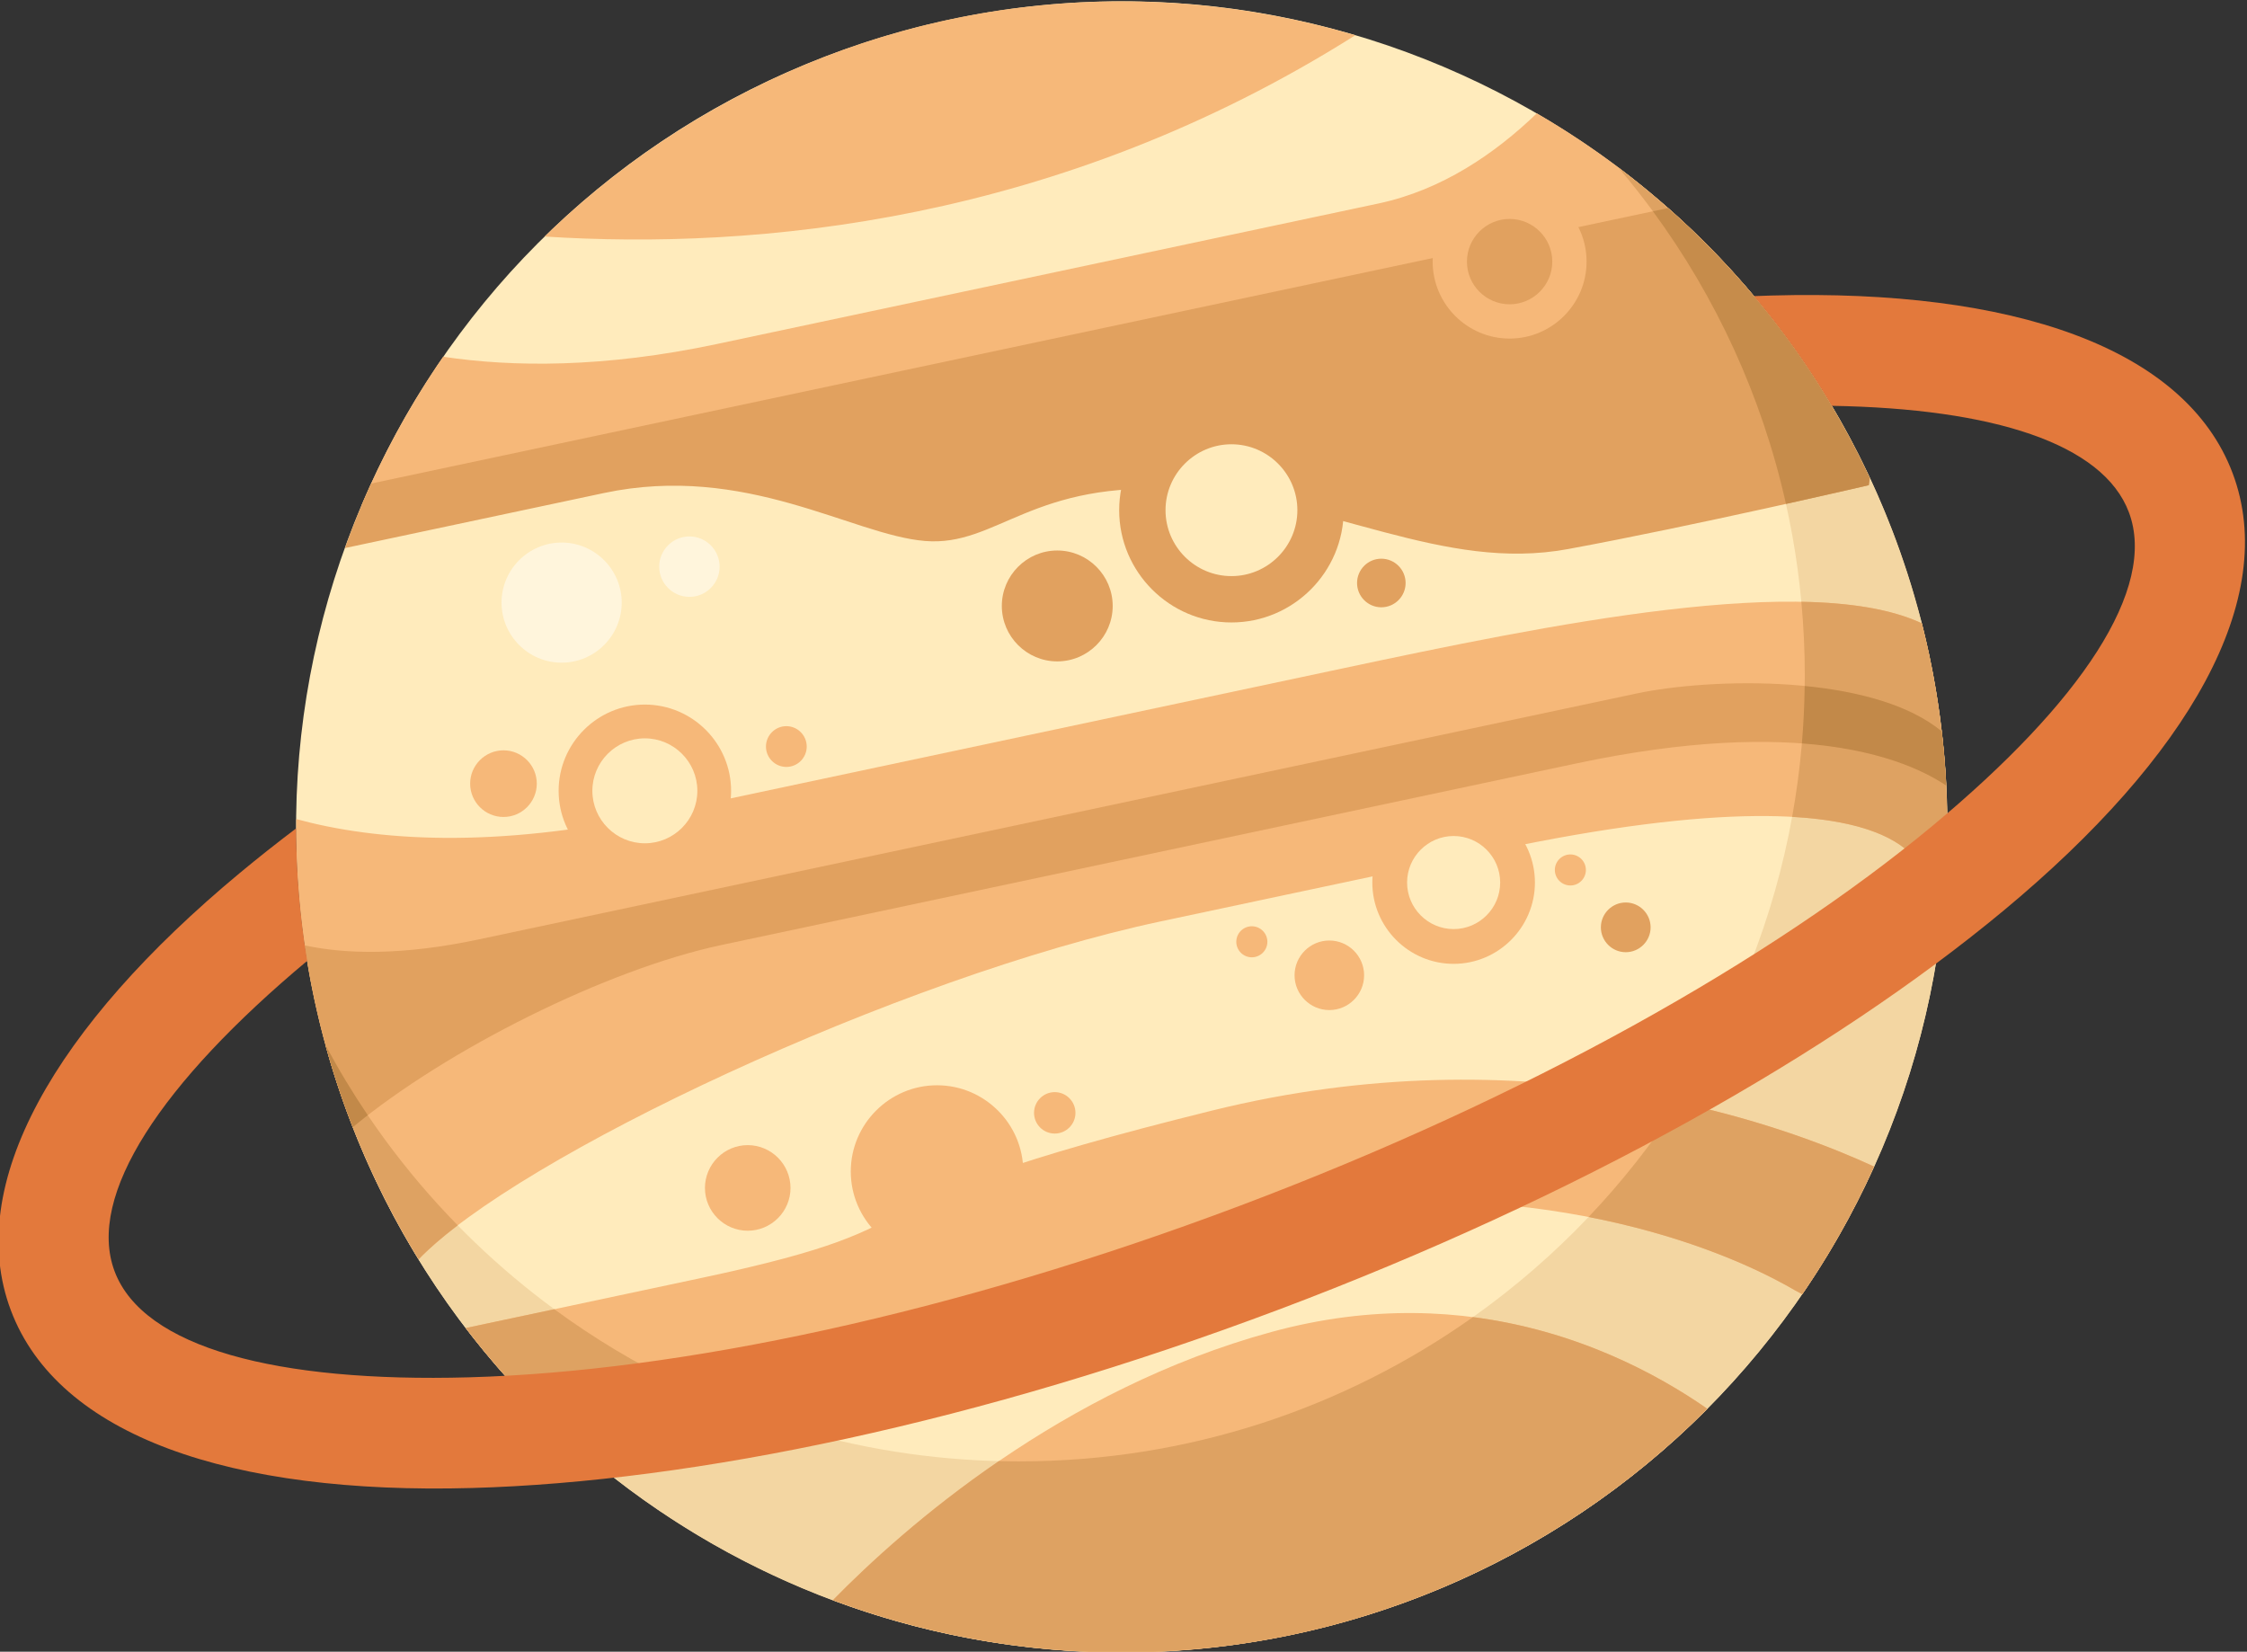 <?xml version="1.0" encoding="UTF-8" standalone="no"?>
<!-- Created with Inkscape (http://www.inkscape.org/) -->

<svg
   version="1.1"
   id="svg2"
   width="172.304"
   height="126.655"
   viewBox="0 0 172.304 126.655"
   sodipodi:docname="planet-6.svg"
   inkscape:version="1.2.2 (732a01da63, 2022-12-09)"
   xmlns:inkscape="http://www.inkscape.org/namespaces/inkscape"
   xmlns:sodipodi="http://sodipodi.sourceforge.net/DTD/sodipodi-0.dtd"
   xmlns="http://www.w3.org/2000/svg"
   xmlns:svg="http://www.w3.org/2000/svg">
  <rect x="0" y="0" width="172.304" height="126.655" fill="#333333" stroke="none"/>
  <defs
     id="defs6">
    <clipPath
       clipPathUnits="userSpaceOnUse"
       id="clipPath20">
      <path
         d="M 0,500 H 500 V 0 H 0 Z"
         id="path18" />
    </clipPath>
    <clipPath
       clipPathUnits="userSpaceOnUse"
       id="clipPath32">
      <path
         d="M 0,500 H 500 V 0 H 0 Z"
         id="path30" />
    </clipPath>
    <clipPath
       clipPathUnits="userSpaceOnUse"
       id="clipPath1068">
      <path
         d="M 0,500 H 500 V 0 H 0 Z"
         id="path1066" />
    </clipPath>
  </defs>
  <sodipodi:namedview
     id="namedview4"
     pagecolor="#505050"
     bordercolor="#ffffff"
     borderopacity="1"
     inkscape:showpageshadow="0"
     inkscape:pageopacity="0"
     inkscape:pagecheckerboard="1"
     inkscape:deskcolor="#505050"
     showgrid="false"
     inkscape:zoom="1.2435"
     inkscape:cx="-124.24608"
     inkscape:cy="64.334541"
     inkscape:window-width="1920"
     inkscape:window-height="1017"
     inkscape:window-x="1912"
     inkscape:window-y="-8"
     inkscape:window-maximized="1"
     inkscape:current-layer="g28">
    <inkscape:page
       x="0"
       y="0"
       id="page8"
       width="172.304"
       height="126.655" />
  </sodipodi:namedview>
  <g
     id="g10"
     inkscape:groupmode="layer"
     inkscape:label="Page 1"
     transform="matrix(1.333,0,0,-1.333,-454.351,396.662)">
    <g
       id="g26">
      <g
         id="g28"
         clip-path="url(#clipPath32)">
        <g
           id="g1707">
          <g
             id="g614"
             transform="translate(391.853,295.518)">
            <path
               d="m 0,0 c -25.139,-7.47 -39.462,-33.902 -31.992,-59.04 7.469,-25.138 33.901,-39.462 59.039,-31.993 25.139,7.47 39.463,33.902 31.994,59.04 C 51.571,-6.855 25.139,7.469 0,0"
               style="fill:#ffebbc;fill-opacity:1;fill-rule:evenodd;stroke:none"
               id="path616" />
          </g>
          <g
             id="g618"
             transform="translate(444.671,258.701)">
            <path
               d="m 0,0 c 0,-24.962 -20.235,-45.197 -45.197,-45.197 -17.286,0 -32.304,9.703 -39.907,23.96 5.5,-20.141 23.926,-34.946 45.811,-34.946 26.224,0 47.482,21.257 47.482,47.482 0,15.498 -7.424,29.262 -18.91,37.929 C -4.033,21.347 0,11.145 0,0"
               style="fill:#f3d6a2;fill-opacity:1;fill-rule:evenodd;stroke:none"
               id="path620" />
          </g>
          <g
             id="g622"
             transform="translate(371.977,216.239)">
            <path
               d="m 0,0 19.042,4.043 c 9.046,1.923 7.54,4.172 21.207,7.076 13.667,2.902 25.675,-0.404 31.888,-4.017 0.141,-0.082 0.278,-0.156 0.415,-0.225 1.596,2.331 2.974,4.791 4.126,7.348 -5.593,2.577 -19.92,7.713 -38.079,3.221 C 15.069,11.627 24.833,11.131 9.199,7.812 L -4.339,4.935 C -2.995,3.173 -1.543,1.527 0,0 m -14.086,34.214 c 4.557,-1.242 11.229,-1.732 20.694,0.278 22.517,4.783 26.548,5.639 39.43,8.375 11.832,2.515 26.923,5.632 33.389,2.608 1.246,-4.879 1.681,-9.854 1.364,-14.747 l -1.087,-0.747 c 0,0 1.483,8.021 -24.868,2.424 C 28.484,26.809 51.591,31.716 35.662,28.333 20.628,25.139 -1.394,14.787 -7.046,8.889 c -0.439,0.714 -0.861,1.442 -1.267,2.187 -4.003,7.361 -5.855,15.316 -5.773,23.138 m 8.451,26.597 c 4.015,-0.601 9.252,-0.648 15.746,0.731 17.404,3.697 28.416,6.036 38.052,8.083 3.656,0.776 6.721,2.879 9.115,5.187 6.655,-3.862 12.447,-9.387 16.688,-16.369 l -2.82,1.678 -81.487,-7.885 c 1.265,2.998 2.838,5.874 4.706,8.575 m 5.837,6.915 C 12.323,66.946 29.714,68.494 46.836,79.304 35.187,82.741 22.227,81.736 10.715,75.475 6.775,73.332 3.261,70.712 0.202,67.726 m 16.583,-78.445 c 4.153,4.236 13.154,12.13 25.233,15.43 11.629,3.179 20.605,-1.314 25.073,-4.423 -3.172,-3.189 -6.85,-5.98 -11.005,-8.239 -12.572,-6.838 -26.869,-7.406 -39.301,-2.768"
               style="fill:#f6b879;fill-opacity:1;fill-rule:evenodd;stroke:none"
               id="path624" />
          </g>
          <g
             id="g626"
             transform="translate(444.114,277.467)">
            <path
               d="m 0,0 c -2.832,3.987 -6.264,7.52 -10.164,10.462 2.972,-3.501 5.417,-7.461 7.221,-11.757 l 1.951,0.189 2.82,-1.678 C 1.246,-1.829 0.638,-0.9 0,0 m -76.935,-50.384 c -3.002,3.065 -5.57,6.554 -7.606,10.37 0.947,-3.454 2.306,-6.854 4.091,-10.137 0.405,-0.745 0.827,-1.474 1.266,-2.188 0.583,0.608 1.343,1.264 2.249,1.955 m 12.765,-9.152 c -2.543,1.221 -4.955,2.671 -7.207,4.326 l -5.095,-1.082 c 1.335,-1.744 2.788,-3.393 4.346,-4.933 z m 57.479,16.215 c -1.527,-2.354 -3.265,-4.558 -5.191,-6.583 4.921,-0.957 9.018,-2.556 11.881,-4.222 0.139,-0.081 0.274,-0.152 0.408,-0.221 0.498,0.725 0.979,1.461 1.437,2.214 l 0.067,0.112 c 0.137,0.223 0.27,0.451 0.402,0.679 0.817,1.408 1.561,2.858 2.227,4.339 -2.336,1.077 -6.201,2.602 -11.231,3.682 m 7.248,24.555 c 0,-2.773 -0.252,-5.486 -0.729,-8.121 8.453,-0.473 7.738,-4.359 7.738,-4.359 l 1.08,0.742 c 0.065,1.006 0.1,2.017 0.1,3.037 0,3.617 -0.404,7.139 -1.17,10.525 l -0.01,0.044 -0.021,0.09 -0.081,0.347 c -0.057,0.236 -0.114,0.473 -0.175,0.708 -1.755,0.82 -4.143,1.189 -6.931,1.239 0.131,-1.399 0.199,-2.818 0.199,-4.252 m -55.91,-53.18 c 2.062,2.102 5.317,5.105 9.548,8 0.387,-0.01 0.775,-0.017 1.164,-0.017 9.727,0 18.735,3.072 26.109,8.3 5.989,-0.772 10.639,-3.297 13.475,-5.271 -1.896,-1.91 -3.953,-3.658 -6.149,-5.224 l -0.114,-0.081 c -0.224,-0.157 -0.451,-0.314 -0.677,-0.467 l -0.482,-0.323 -0.18,-0.121 c -1.094,-0.717 -2.224,-1.393 -3.393,-2.029 -2.927,-1.592 -5.951,-2.845 -9.021,-3.771 l -0.176,-0.054 c -0.26,-0.075 -0.52,-0.15 -0.781,-0.224 -0.224,-0.061 -0.449,-0.122 -0.673,-0.181 l -0.231,-0.061 c -3.773,-0.967 -7.727,-1.478 -11.802,-1.478 -1.669,0 -3.318,0.086 -4.942,0.255 l -0.192,0.019 c -0.223,0.025 -0.443,0.05 -0.663,0.077 -3.701,0.459 -7.333,1.351 -10.82,2.651"
               style="fill:#dea262;fill-opacity:1;fill-rule:evenodd;stroke:none"
               id="path628" />
          </g>
          <g
             id="g630"
             transform="translate(358.374,243.188)">
            <path
               d="m 0,0 c 2.408,-0.517 5.663,-0.581 10.031,0.346 13.667,2.903 25.662,5.451 37.658,7.999 11.996,2.548 23.992,5.096 28.909,6.14 4.263,0.906 13.536,1.173 17.579,-2.175 0.121,-1.04 0.21,-2.081 0.261,-3.121 -2.369,1.589 -8.387,4.016 -21.303,1.273 C 55.142,6.64 33.608,2.066 23.974,0.02 17.372,-1.383 8.174,-5.988 2.77,-10.458 1.428,-7.035 0.511,-3.528 0,0"
               style="fill:#e1a15f;fill-opacity:1;fill-rule:evenodd;stroke:none"
               id="path632" />
          </g>
          <g
             id="g634"
             transform="translate(362.005,233.419)">
            <path
               d="M 0,0 C -0.296,-0.23 -0.584,-0.461 -0.861,-0.689 -1.474,0.87 -1.996,2.445 -2.432,4.034 -1.69,2.645 -0.878,1.298 0,0 m 82.659,24.691 c 3.067,-0.299 6.023,-1.073 7.88,-2.607 0.12,-1.03 0.205,-2.069 0.257,-3.118 -1.364,0.912 -3.927,2.095 -8.298,2.421 0.093,1.091 0.147,2.193 0.161,3.304"
               style="fill:#c28949;fill-opacity:1;fill-rule:evenodd;stroke:none"
               id="path636" />
          </g>
          <g
             id="g638"
             transform="translate(360.69,266.043)">
            <path
               d="m 0,0 14.9,3.166 c 8.162,1.732 14.283,-2.414 18.467,-2.758 4.184,-0.344 6.128,3.562 14.79,2.936 8.663,-0.625 14.981,-4.731 22.199,-3.402 7.22,1.329 17.306,3.675 17.306,3.675 L 87.72,4.024 C 87.31,4.905 86.871,5.779 86.401,6.644 83.673,11.66 80.17,15.988 76.123,19.561 L 43.808,12.696 1.507,3.711 C 0.952,2.495 0.449,1.257 0,0"
               style="fill:#e1a15f;fill-opacity:1;fill-rule:evenodd;stroke:none"
               id="path640" />
          </g>
          <g
             id="g642"
             transform="translate(443.587,268.582)">
            <path
               d="M 0,0 C 2.808,0.623 4.765,1.078 4.765,1.078 L 4.822,1.485 C 4.412,2.366 3.974,3.24 3.504,4.104 2.701,5.578 1.834,6.993 0.903,8.347 L 0.645,8.721 0.626,8.747 c -2.144,3.04 -4.634,5.816 -7.415,8.272 L -7.654,16.835 C -4.025,11.893 -1.379,6.185 0,0"
               style="fill:#c68c4b;fill-opacity:1;fill-rule:evenodd;stroke:none"
               id="path644" />
          </g>
          <g
             id="g650"
             transform="translate(441.75,280.537)">
            <path
               d="m 0,0 c 0.339,0.014 0.675,0.024 1.009,0.034 13.86,0.385 23.797,-2.99 26.521,-10.216 2.722,-7.224 -2.515,-16.316 -13.184,-25.175 -9.851,-8.182 -24.519,-16.474 -41.664,-22.937 l -0.007,-0.001 c -17.146,-6.462 -33.634,-9.914 -46.428,-10.269 -13.862,-0.385 -23.799,2.99 -26.522,10.216 -2.722,7.224 2.514,16.316 13.183,25.175 1.026,0.852 2.102,1.703 3.226,2.554 0.007,-2.525 0.214,-5.07 0.636,-7.621 -8.374,-7.001 -12.72,-13.498 -11.078,-17.862 1.657,-4.394 9.325,-6.402 20.379,-6.095 12.121,0.337 27.866,3.655 44.362,9.872 16.501,6.22 30.519,14.118 39.844,21.862 8.507,7.066 12.943,13.636 11.285,18.034 -1.486,3.944 -7.815,5.964 -17.085,6.117 C 3.148,-4.069 1.649,-1.961 0,0"
               style="fill:#e3793c;fill-opacity:1;fill-rule:evenodd;stroke:none"
               id="path652" />
          </g>
          <g
             id="g654"
             transform="translate(411.688,261.764)">
            <path
               d="m 0,0 c 3.557,0 6.458,2.901 6.458,6.457 0,3.557 -2.901,6.458 -6.458,6.458 -3.557,0 -6.458,-2.901 -6.458,-6.458 C -6.458,2.901 -3.557,0 0,0"
               style="fill:#e1a15f;fill-opacity:1;fill-rule:evenodd;stroke:none"
               id="path656" />
          </g>
          <g
             id="g658"
             transform="translate(411.688,264.43)">
            <path
               d="M 0,0 C 2.089,0 3.793,1.703 3.793,3.792 3.793,5.88 2.089,7.584 0,7.584 -2.089,7.584 -3.792,5.88 -3.792,3.792 -3.792,1.703 -2.089,0 0,0"
               style="fill:#ffebbc;fill-opacity:1;fill-rule:evenodd;stroke:none"
               id="path660" />
          </g>
          <g
             id="g662"
             transform="translate(401.667,259.524)">
            <path
               d="m 0,0 c 1.758,0 3.19,1.433 3.19,3.189 0,1.757 -1.432,3.19 -3.19,3.19 -1.756,0 -3.188,-1.433 -3.188,-3.19 C -3.188,1.433 -1.756,0 0,0"
               style="fill:#e1a15f;fill-opacity:1;fill-rule:evenodd;stroke:none"
               id="path664" />
          </g>
          <g
             id="g666"
             transform="translate(420.31,262.636)">
            <path
               d="M 0,0 C 0.77,0 1.397,0.628 1.397,1.397 1.397,2.168 0.77,2.796 0,2.796 -0.77,2.796 -1.396,2.168 -1.396,1.397 -1.396,0.628 -0.77,0 0,0"
               style="fill:#e1a15f;fill-opacity:1;fill-rule:evenodd;stroke:none"
               id="path668" />
          </g>
          <g
             id="g670"
             transform="translate(427.69,278.094)">
            <path
               d="M 0,0 C 2.438,0 4.427,1.989 4.427,4.428 4.427,6.866 2.438,8.854 0,8.854 -2.438,8.854 -4.427,6.866 -4.427,4.428 -4.427,1.989 -2.438,0 0,0"
               style="fill:#f6b879;fill-opacity:1;fill-rule:evenodd;stroke:none"
               id="path672" />
          </g>
          <g
             id="g674"
             transform="translate(427.69,280.066)">
            <path
               d="M 0,0 C 1.353,0 2.455,1.103 2.455,2.455 2.455,3.808 1.353,4.91 0,4.91 -1.352,4.91 -2.455,3.808 -2.455,2.455 -2.455,1.103 -1.352,0 0,0"
               style="fill:#e1a15f;fill-opacity:1;fill-rule:evenodd;stroke:none"
               id="path676" />
          </g>
          <g
             id="g678"
             transform="translate(434.371,242.795)">
            <path
               d="M 0,0 C 0.787,0 1.43,0.643 1.43,1.43 1.43,2.218 0.787,2.86 0,2.86 -0.788,2.86 -1.431,2.218 -1.431,1.43 -1.431,0.643 -0.788,0 0,0"
               style="fill:#e1a15f;fill-opacity:1;fill-rule:evenodd;stroke:none"
               id="path680" />
          </g>
          <g
             id="g682"
             transform="translate(424.47,242.125)">
            <path
               d="m 0,0 c 2.576,0 4.676,2.103 4.676,4.678 0,2.576 -2.1,4.676 -4.676,4.676 -2.577,0 -4.678,-2.1 -4.678,-4.676 C -4.678,2.103 -2.577,0 0,0"
               style="fill:#f6b879;fill-opacity:1;fill-rule:evenodd;stroke:none"
               id="path684" />
          </g>
          <g
             id="g686"
             transform="translate(424.47,244.125)">
            <path
               d="M 0,0 C 1.475,0 2.677,1.203 2.677,2.678 2.677,4.152 1.475,5.354 0,5.354 -1.475,5.354 -2.678,4.152 -2.678,2.678 -2.678,1.203 -1.475,0 0,0"
               style="fill:#ffebbc;fill-opacity:1;fill-rule:evenodd;stroke:none"
               id="path688" />
          </g>
          <g
             id="g690"
             transform="translate(417.319,239.466)">
            <path
               d="M 0,0 C 1.102,0 2.001,0.899 2.001,2.001 2.001,3.103 1.102,4.002 0,4.002 -1.102,4.002 -2,3.103 -2,2.001 -2,0.899 -1.102,0 0,0"
               style="fill:#f6b879;fill-opacity:1;fill-rule:evenodd;stroke:none"
               id="path692" />
          </g>
          <g
             id="g694"
             transform="translate(412.86,242.501)">
            <path
               d="M 0,0 C 0.493,0 0.895,0.401 0.895,0.892 0.895,1.385 0.493,1.786 0,1.786 -0.491,1.786 -0.893,1.385 -0.893,0.892 -0.893,0.401 -0.491,0 0,0"
               style="fill:#f6b879;fill-opacity:1;fill-rule:evenodd;stroke:none"
               id="path696" />
          </g>
          <g
             id="g698"
             transform="translate(431.185,246.633)">
            <path
               d="M 0,0 C 0.492,0 0.893,0.401 0.893,0.894 0.893,1.385 0.492,1.786 0,1.786 -0.491,1.786 -0.893,1.385 -0.893,0.894 -0.893,0.401 -0.491,0 0,0"
               style="fill:#f6b879;fill-opacity:1;fill-rule:evenodd;stroke:none"
               id="path700" />
          </g>
          <g
             id="g702"
             transform="translate(373.156,259.45)">
            <path
               d="M 0,0 C 1.904,0 3.457,1.552 3.457,3.455 3.457,5.358 1.904,6.911 0,6.911 -1.903,6.911 -3.456,5.358 -3.456,3.455 -3.456,1.552 -1.903,0 0,0"
               style="fill:#fff5dc;fill-opacity:1;fill-rule:evenodd;stroke:none"
               id="path704" />
          </g>
          <g
             id="g706"
             transform="translate(380.508,263.236)">
            <path
               d="M 0,0 C 0.958,0 1.737,0.78 1.737,1.737 1.737,2.695 0.958,3.476 0,3.476 -0.957,3.476 -1.738,2.695 -1.738,1.737 -1.738,0.78 -0.957,0 0,0"
               style="fill:#fff5dc;fill-opacity:1;fill-rule:evenodd;stroke:none"
               id="path708" />
          </g>
          <g
             id="g710"
             transform="translate(377.944,247.118)">
            <path
               d="M 0,0 C 2.732,0 4.961,2.229 4.961,4.961 4.961,7.693 2.732,9.922 0,9.922 -2.733,9.922 -4.96,7.693 -4.96,4.961 -4.96,2.229 -2.733,0 0,0"
               style="fill:#f6b879;fill-opacity:1;fill-rule:evenodd;stroke:none"
               id="path712" />
          </g>
          <g
             id="g714"
             transform="translate(369.812,250.574)">
            <path
               d="M 0,0 C 1.056,0 1.916,0.861 1.916,1.917 1.916,2.973 1.056,3.834 0,3.834 -1.056,3.834 -1.918,2.973 -1.918,1.917 -1.918,0.861 -1.056,0 0,0"
               style="fill:#f6b879;fill-opacity:1;fill-rule:evenodd;stroke:none"
               id="path716" />
          </g>
          <g
             id="g718"
             transform="translate(386.084,253.453)">
            <path
               d="M 0,0 C 0.645,0 1.172,0.526 1.172,1.172 1.172,1.817 0.645,2.345 0,2.345 -0.646,2.345 -1.173,1.817 -1.173,1.172 -1.173,0.526 -0.646,0 0,0"
               style="fill:#f6b879;fill-opacity:1;fill-rule:evenodd;stroke:none"
               id="path720" />
          </g>
          <g
             id="g722"
             transform="translate(377.944,249.06)">
            <path
               d="M 0,0 C 1.663,0 3.02,1.356 3.02,3.019 3.02,4.681 1.663,6.037 0,6.037 -1.662,6.037 -3.019,4.681 -3.019,3.019 -3.019,1.356 -1.662,0 0,0"
               style="fill:#ffebbc;fill-opacity:1;fill-rule:evenodd;stroke:none"
               id="path724" />
          </g>
          <g
             id="g726"
             transform="translate(394.752,225.218)">
            <path
               d="m 0,0 c 2.732,0 4.961,2.229 4.961,4.962 0,2.732 -2.229,4.96 -4.961,4.96 -2.732,0 -4.962,-2.228 -4.962,-4.96 C -4.962,2.229 -2.732,0 0,0"
               style="fill:#f6b879;fill-opacity:1;fill-rule:evenodd;stroke:none"
               id="path728" />
          </g>
          <g
             id="g730"
             transform="translate(383.861,226.773)">
            <path
               d="M 0,0 C 1.356,0 2.462,1.105 2.462,2.46 2.462,3.818 1.356,4.924 0,4.924 -1.354,4.924 -2.46,3.818 -2.46,2.46 -2.46,1.105 -1.354,0 0,0"
               style="fill:#f6b879;fill-opacity:1;fill-rule:evenodd;stroke:none"
               id="path732" />
          </g>
          <g
             id="g734"
             transform="translate(401.522,232.362)">
            <path
               d="M 0,0 C 0.657,0 1.193,0.535 1.193,1.191 1.193,1.849 0.657,2.384 0,2.384 -0.655,2.384 -1.19,1.849 -1.19,1.191 -1.19,0.535 -0.655,0 0,0"
               style="fill:#f6b879;fill-opacity:1;fill-rule:evenodd;stroke:none"
               id="path736" />
          </g>
        </g>
      </g>
    </g>
  </g>
</svg>
